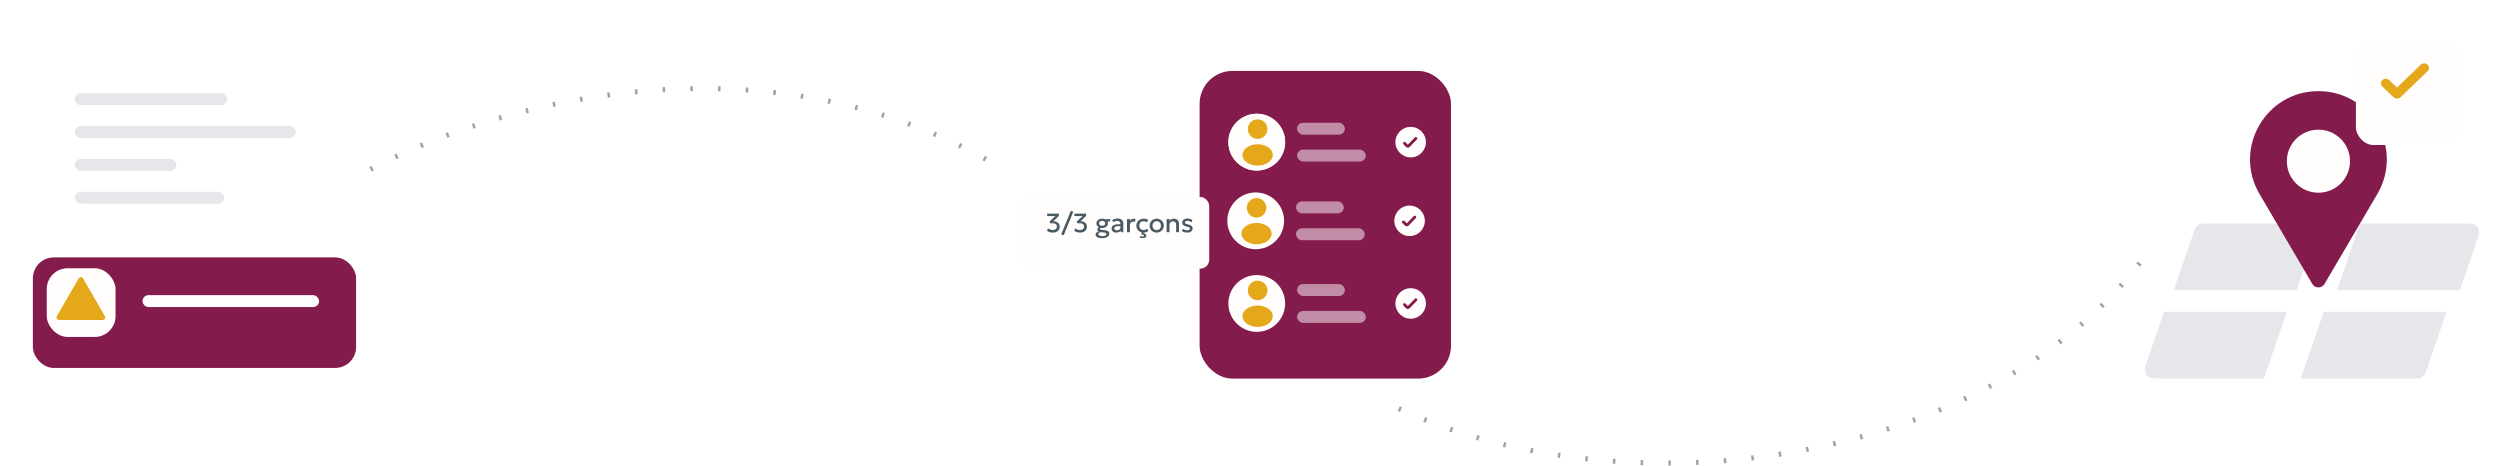 <svg width="992" height="185" viewBox="0 0 992 185" fill="none" xmlns="http://www.w3.org/2000/svg">
<path d="M147 67.141C203.272 37.486 309 13.141 398 67.141" stroke="#9CA3AF" stroke-width="2" stroke-dasharray="1 10 1 10"></path>
<path d="M555 162.141C648 205.141 790 183.141 850 103.141" stroke="#9CA3AF" stroke-width="2" stroke-dasharray="1 10 1 10"></path>
<path d="M858.673 123.73H907.413L898.342 150.14H854.542C852.121 150.14 850.42 147.757 851.207 145.468L858.673 123.73Z" fill="#E5E7EB"></path>
<path d="M870.812 91.115C871.301 89.69 872.642 88.733 874.148 88.733H920.37L911.299 115.143H862.559L870.812 91.115Z" fill="#E5E7EB"></path>
<path d="M922.055 123.73H970.796L962.543 147.759C962.053 149.184 960.713 150.14 959.207 150.14H912.984L922.055 123.73Z" fill="#E5E7EB"></path>
<path d="M936.411 88.733H980.211C982.632 88.733 984.333 91.117 983.546 93.406L976.08 115.143H927.34L936.411 88.733Z" fill="#E5E7EB"></path>
<path d="M922.358 112.679C921.278 114.518 918.62 114.518 917.54 112.679L896.579 76.989C885.968 58.921 898.996 36.161 919.949 36.161V36.161C940.902 36.161 953.93 58.921 943.319 76.989L922.358 112.679Z" fill="#831B4D"></path>
<ellipse cx="919.947" cy="63.961" rx="12.533" ry="12.51" fill="#FFFEFD"></ellipse>
<g filter="url(#filter0_d_2055_1386)">
<rect x="932.48" y="11.141" width="41.778" height="41.7" rx="6.968" fill="#FFFEFD"></rect>
</g>
<path fill-rule="evenodd" clip-rule="evenodd" d="M963.255 25.676C963.999 26.39 963.999 27.548 963.255 28.262L952.585 38.513C951.768 39.298 950.477 39.298 949.66 38.513L945.335 34.358C944.591 33.644 944.591 32.486 945.335 31.772C946.078 31.058 947.283 31.058 948.027 31.772L951.122 34.746L960.563 25.676C961.307 24.962 962.512 24.962 963.255 25.676Z" fill="#E5A81B"></path>
<rect x="29.645" y="36.982" width="60.454" height="4.741" rx="2.371" fill="#E5E7EB"></rect>
<rect x="29.645" y="50.022" width="87.717" height="4.741" rx="2.371" fill="#E5E7EB"></rect>
<rect x="29.645" y="63.06" width="40.303" height="4.741" rx="2.371" fill="#E5E7EB"></rect>
<rect x="29.645" y="76.1" width="59.268" height="4.741" rx="2.371" fill="#E5E7EB"></rect>
<g filter="url(#filter1_d_2055_1386)">
<rect x="9.043" y="98.141" width="128.258" height="43.859" rx="8.298" fill="#831B4D"></rect>
</g>
<rect x="18.543" y="106.438" width="27.314" height="27.263" rx="8.298" fill="#FFFEFD"></rect>
<rect x="56.547" y="117.105" width="70.067" height="4.741" rx="2.371" fill="#FFFEFD"></rect>
<path d="M31.219 110.462C31.604 109.797 32.565 109.797 32.95 110.462L41.628 125.465C42.014 126.132 41.533 126.966 40.763 126.966H23.407C22.637 126.966 22.156 126.132 22.541 125.465L31.219 110.462Z" fill="#E5A81B"></path>
<rect x="476" y="28.141" width="99.756" height="122.093" rx="13.039" fill="#831B4D"></rect>
<circle cx="498.683" cy="120.411" r="11.261" fill="#FFFEFD"></circle>
<g opacity="0.5">
<rect x="514.684" y="112.706" width="18.966" height="4.741" rx="2.371" fill="#FFFEFD"></rect>
<rect x="514.684" y="123.374" width="27.263" height="4.741" rx="2.371" fill="#FFFEFD"></rect>
</g>
<path fill-rule="evenodd" clip-rule="evenodd" d="M559.748 126.464C563.091 126.464 565.801 123.754 565.801 120.411C565.801 117.068 563.091 114.358 559.748 114.358C556.405 114.358 553.695 117.068 553.695 120.411C553.695 123.754 556.405 126.464 559.748 126.464ZM562.215 119.356C562.435 119.129 562.435 118.762 562.215 118.535C561.995 118.308 561.638 118.308 561.418 118.535L558.625 121.415L557.709 120.471C557.49 120.244 557.133 120.244 556.913 120.471C556.693 120.698 556.693 121.065 556.913 121.292L557.896 122.306C558.295 122.717 558.956 122.717 559.355 122.306L562.215 119.356Z" fill="#FFFEFD"></path>
<ellipse cx="499.023" cy="125.477" rx="6.011" ry="4.235" fill="#E5A81B"></ellipse>
<ellipse cx="499.022" cy="115.243" rx="3.89" ry="3.882" fill="#E5A81B"></ellipse>
<circle cx="498.683" cy="56.402" r="11.261" fill="#FFFEFD"></circle>
<circle cx="498.683" cy="56.402" r="11.261" fill="#FFFEFD"></circle>
<g opacity="0.5">
<rect x="514.684" y="48.696" width="18.966" height="4.741" rx="2.371" fill="#FFFEFD"></rect>
<rect x="514.684" y="59.364" width="27.263" height="4.741" rx="2.371" fill="#FFFEFD"></rect>
</g>
<path fill-rule="evenodd" clip-rule="evenodd" d="M559.748 62.454C563.091 62.454 565.801 59.744 565.801 56.401C565.801 53.059 563.091 50.349 559.748 50.349C556.405 50.349 553.695 53.059 553.695 56.401C553.695 59.744 556.405 62.454 559.748 62.454ZM562.215 55.346C562.435 55.12 562.435 54.752 562.215 54.525C561.995 54.298 561.638 54.298 561.418 54.525L558.625 57.406L557.709 56.461C557.49 56.234 557.133 56.234 556.913 56.461C556.693 56.688 556.693 57.056 556.913 57.282L557.896 58.296C558.295 58.708 558.956 58.708 559.355 58.296L562.215 55.346Z" fill="#FFFEFD"></path>
<ellipse cx="499.023" cy="61.477" rx="6.011" ry="4.235" fill="#E5A81B"></ellipse>
<ellipse cx="499.022" cy="51.243" rx="3.89" ry="3.882" fill="#E5A81B"></ellipse>
<circle cx="498.261" cy="87.621" r="11.261" fill="#FFFEFD"></circle>
<g opacity="0.5">
<rect x="514.262" y="79.916" width="18.966" height="4.741" rx="2.371" fill="#FFFEFD"></rect>
<rect x="514.262" y="90.584" width="27.263" height="4.741" rx="2.371" fill="#FFFEFD"></rect>
</g>
<path fill-rule="evenodd" clip-rule="evenodd" d="M559.326 93.674C562.669 93.674 565.379 90.964 565.379 87.621C565.379 84.278 562.669 81.568 559.326 81.568C555.983 81.568 553.273 84.278 553.273 87.621C553.273 90.964 555.983 93.674 559.326 93.674ZM561.793 86.566C562.013 86.339 562.013 85.972 561.793 85.745C561.573 85.518 561.217 85.518 560.997 85.745L558.203 88.625L557.288 87.681C557.068 87.454 556.711 87.454 556.491 87.681C556.271 87.907 556.271 88.275 556.491 88.502L557.474 89.516C557.873 89.927 558.534 89.927 558.933 89.516L561.793 86.566Z" fill="#FFFEFD"></path>
<ellipse cx="498.601" cy="92.698" rx="6.011" ry="4.235" fill="#E5A81B"></ellipse>
<ellipse cx="498.6" cy="82.462" rx="3.89" ry="3.882" fill="#E5A81B"></ellipse>
<g filter="url(#filter2_d_2055_1386)">
<rect x="407" y="74.141" width="74.817" height="28.449" rx="3.556" fill="#FFFEFD"></rect>
</g>
<path d="M417.79 92.299C417.329 92.299 416.885 92.23 416.456 92.093C416.027 91.953 415.694 91.775 415.459 91.56L415.854 90.59C416.076 90.797 416.357 90.963 416.698 91.086C417.039 91.209 417.379 91.27 417.716 91.27C418.216 91.27 418.615 91.147 418.914 90.901C419.213 90.651 419.362 90.319 419.362 89.904C419.362 89.482 419.207 89.153 418.898 88.918C418.592 88.682 418.184 88.564 417.674 88.564C417.393 88.564 417.101 88.601 416.798 88.675L416.456 87.9L418.766 85.748H415.517V84.756H420.169V85.668L417.969 87.805C418.409 87.798 418.822 87.873 419.209 88.032C419.596 88.19 419.907 88.431 420.143 88.754C420.382 89.074 420.501 89.479 420.501 89.967C420.501 90.432 420.385 90.84 420.153 91.191C419.921 91.539 419.601 91.812 419.193 92.009C418.785 92.202 418.318 92.299 417.79 92.299ZM422.058 93.354L421.087 92.974L424.927 83.648L425.892 84.028L422.058 93.354ZM428.594 92.299C428.133 92.299 427.688 92.23 427.259 92.093C426.83 91.953 426.498 91.775 426.262 91.56L426.658 90.59C426.879 90.797 427.161 90.963 427.502 91.086C427.843 91.209 428.182 91.27 428.52 91.27C429.019 91.27 429.418 91.147 429.717 90.901C430.016 90.651 430.166 90.319 430.166 89.904C430.166 89.482 430.011 89.153 429.701 88.918C429.395 88.682 428.988 88.564 428.478 88.564C428.196 88.564 427.904 88.601 427.602 88.675L427.259 87.9L429.569 85.748H426.32V84.756H430.973V85.668L428.773 87.805C429.213 87.798 429.626 87.873 430.013 88.032C430.399 88.19 430.711 88.431 430.946 88.754C431.185 89.074 431.305 89.479 431.305 89.967C431.305 90.432 431.189 90.84 430.957 91.191C430.725 91.539 430.405 91.812 429.997 92.009C429.589 92.202 429.121 92.299 428.594 92.299ZM437.341 90.484C437.19 90.484 437.042 90.474 436.898 90.453C436.571 90.523 436.407 90.653 436.407 90.843C436.407 90.966 436.476 91.054 436.613 91.107C436.75 91.159 436.943 91.196 437.193 91.218L438.09 91.286C438.747 91.339 439.261 91.476 439.63 91.698C439.999 91.919 440.184 92.257 440.184 92.71C440.184 93.055 440.061 93.363 439.815 93.633C439.572 93.904 439.231 94.119 438.791 94.277C438.352 94.435 437.842 94.514 437.262 94.514C436.477 94.514 435.859 94.381 435.405 94.113C434.955 93.846 434.73 93.486 434.73 93.032C434.73 92.761 434.839 92.52 435.057 92.309C435.275 92.098 435.593 91.949 436.012 91.861C435.604 91.654 435.4 91.381 435.4 91.043C435.4 90.875 435.458 90.716 435.574 90.569C435.69 90.418 435.85 90.287 436.054 90.178C435.744 90.013 435.498 89.795 435.315 89.524C435.136 89.254 435.046 88.953 435.046 88.622C435.046 88.274 435.146 87.96 435.347 87.678C435.551 87.397 435.825 87.174 436.17 87.008C436.518 86.843 436.908 86.76 437.341 86.76C437.756 86.76 438.137 86.84 438.485 86.998L440.521 86.919L440.511 87.879L439.44 87.863C439.567 88.098 439.63 88.352 439.63 88.622C439.63 88.967 439.53 89.28 439.329 89.561C439.129 89.843 438.856 90.068 438.512 90.236C438.167 90.402 437.777 90.484 437.341 90.484ZM437.341 89.614C437.703 89.614 437.998 89.523 438.227 89.34C438.459 89.157 438.575 88.918 438.575 88.622C438.575 88.327 438.459 88.088 438.227 87.905C437.998 87.719 437.703 87.626 437.341 87.626C436.979 87.626 436.681 87.719 436.449 87.905C436.221 88.088 436.106 88.327 436.106 88.622C436.106 88.918 436.221 89.157 436.449 89.34C436.681 89.523 436.979 89.614 437.341 89.614ZM437.378 93.713C437.902 93.713 438.313 93.633 438.612 93.475C438.914 93.32 439.066 93.118 439.066 92.868C439.066 92.499 438.659 92.285 437.847 92.225L436.887 92.151C436.546 92.179 436.281 92.26 436.091 92.394C435.901 92.527 435.806 92.695 435.806 92.895C435.806 93.138 435.945 93.335 436.222 93.486C436.504 93.637 436.889 93.713 437.378 93.713ZM442.896 92.299C442.351 92.299 441.91 92.149 441.572 91.85C441.238 91.552 441.071 91.149 441.071 90.643C441.071 90.273 441.193 89.953 441.435 89.683C441.678 89.412 442.058 89.213 442.575 89.087C443.095 88.96 443.77 88.93 444.6 88.997V88.802C444.6 88.454 444.488 88.176 444.263 87.968C444.041 87.761 443.705 87.657 443.255 87.657C442.981 87.657 442.708 87.699 442.438 87.784C442.17 87.865 441.917 87.993 441.678 88.169L441.351 87.314C441.674 87.093 442.014 86.936 442.369 86.845C442.724 86.753 443.067 86.708 443.398 86.708C444.125 86.708 444.695 86.88 445.107 87.225C445.518 87.569 445.724 88.091 445.724 88.791V92.141H444.679V91.523C444.5 91.773 444.254 91.965 443.941 92.098C443.628 92.232 443.28 92.299 442.896 92.299ZM442.158 90.595C442.158 90.848 442.248 91.043 442.427 91.181C442.61 91.318 442.859 91.386 443.176 91.386C443.58 91.386 443.918 91.277 444.189 91.059C444.463 90.841 444.6 90.551 444.6 90.189V89.783C443.742 89.688 443.12 89.723 442.733 89.888C442.35 90.054 442.158 90.289 442.158 90.595ZM447.193 92.141V86.919H448.353V87.641C448.55 87.318 448.789 87.089 449.071 86.956C449.352 86.822 449.654 86.755 449.978 86.755C450.178 86.755 450.37 86.776 450.553 86.818L450.4 88.016C450.178 87.949 449.962 87.916 449.751 87.916C449.347 87.916 449.013 88.04 448.749 88.29C448.485 88.536 448.353 88.872 448.353 89.297V92.141H447.193ZM453.738 92.299C453.189 92.299 452.7 92.179 452.271 91.94C451.842 91.698 451.505 91.369 451.258 90.954C451.016 90.535 450.894 90.061 450.894 89.53C450.894 88.995 451.021 88.52 451.274 88.106C451.527 87.687 451.874 87.358 452.313 87.119C452.753 86.88 453.254 86.76 453.817 86.76C454.516 86.76 455.12 86.95 455.626 87.33L455.067 88.216C454.905 88.072 454.719 87.965 454.508 87.894C454.297 87.824 454.075 87.789 453.843 87.789C453.294 87.789 452.86 87.942 452.54 88.248C452.224 88.55 452.065 88.976 452.065 89.524C452.065 90.069 452.224 90.497 452.54 90.806C452.86 91.116 453.294 91.27 453.843 91.27C454.103 91.27 454.348 91.223 454.576 91.128C454.808 91.033 455.003 90.905 455.162 90.743L455.716 91.624C455.434 91.835 455.123 92 454.782 92.12C454.444 92.239 454.096 92.299 453.738 92.299ZM453.421 94.514C453.178 94.514 452.952 94.483 452.741 94.419C452.533 94.359 452.35 94.279 452.192 94.177L452.451 93.565C452.538 93.656 452.676 93.727 452.862 93.776C453.048 93.829 453.222 93.855 453.384 93.855C453.532 93.855 453.665 93.829 453.785 93.776C453.905 93.723 453.964 93.633 453.964 93.507C453.964 93.37 453.876 93.273 453.701 93.217C453.525 93.164 453.337 93.153 453.136 93.185L452.878 92.721L453.168 91.93H453.843L453.653 92.552C454.008 92.58 454.298 92.673 454.523 92.832C454.749 92.99 454.861 93.211 454.861 93.496C454.861 93.739 454.784 93.934 454.629 94.082C454.478 94.233 454.291 94.342 454.07 94.409C453.848 94.479 453.632 94.514 453.421 94.514ZM458.984 92.299C458.439 92.299 457.952 92.174 457.523 91.924C457.098 91.671 456.764 91.335 456.521 90.917C456.278 90.495 456.157 90.032 456.157 89.53C456.157 89.034 456.278 88.577 456.521 88.158C456.764 87.736 457.098 87.399 457.523 87.145C457.952 86.889 458.439 86.76 458.984 86.76C459.533 86.76 460.02 86.887 460.446 87.14C460.875 87.39 461.21 87.726 461.453 88.148C461.696 88.566 461.817 89.027 461.817 89.53C461.817 90.025 461.696 90.484 461.453 90.906C461.21 91.325 460.876 91.662 460.451 91.919C460.025 92.172 459.537 92.299 458.984 92.299ZM458.984 91.27C459.47 91.27 459.869 91.114 460.182 90.801C460.498 90.488 460.657 90.064 460.657 89.53C460.657 88.995 460.498 88.571 460.182 88.258C459.869 87.945 459.47 87.789 458.984 87.789C458.499 87.789 458.1 87.945 457.787 88.258C457.474 88.571 457.318 88.995 457.318 89.53C457.318 90.064 457.474 90.488 457.787 90.801C458.104 91.114 458.503 91.27 458.984 91.27ZM462.909 92.141V86.919H464.069V87.583C464.287 87.295 464.54 87.086 464.829 86.956C465.117 86.826 465.416 86.76 465.725 86.76C466.204 86.76 466.599 86.857 466.912 87.05C467.225 87.24 467.457 87.485 467.609 87.784C467.763 88.079 467.841 88.385 467.841 88.701V92.141H466.68V89.06C466.68 88.691 466.568 88.394 466.343 88.169C466.121 87.94 465.812 87.826 465.414 87.826C465.027 87.826 464.706 87.954 464.449 88.211C464.196 88.464 464.069 88.795 464.069 89.203V92.141H462.909ZM471.087 92.294C470.655 92.294 470.25 92.234 469.874 92.114C469.498 91.991 469.181 91.824 468.924 91.613L469.362 90.764C469.605 90.957 469.877 91.109 470.18 91.218C470.486 91.323 470.786 91.376 471.082 91.376C471.423 91.376 471.688 91.316 471.878 91.196C472.068 91.077 472.163 90.91 472.163 90.695C472.163 90.495 472.08 90.346 471.915 90.247C471.75 90.148 471.44 90.047 470.987 89.941C470.329 89.804 469.851 89.611 469.552 89.361C469.257 89.108 469.109 88.758 469.109 88.311C469.109 87.998 469.195 87.722 469.367 87.483C469.543 87.24 469.784 87.05 470.09 86.913C470.396 86.776 470.749 86.708 471.15 86.708C471.541 86.708 471.908 86.764 472.253 86.876C472.597 86.986 472.896 87.14 473.149 87.341L472.738 88.195C472.541 88.023 472.3 87.886 472.015 87.784C471.734 87.678 471.451 87.626 471.166 87.626C470.867 87.626 470.626 87.683 470.444 87.799C470.261 87.912 470.169 88.069 470.169 88.269C470.169 88.476 470.255 88.629 470.428 88.728C470.604 88.826 470.908 88.925 471.34 89.023C472.012 89.174 472.494 89.373 472.785 89.619C473.081 89.862 473.229 90.201 473.229 90.637C473.229 91.14 473.032 91.543 472.638 91.845C472.244 92.144 471.727 92.294 471.087 92.294Z" fill="#4A5A62"></path>
<defs>
<filter id="filter0_d_2055_1386" x="919.548" y="0.56" width="72.344" height="72.267" filterUnits="userSpaceOnUse" color-interpolation-filters="sRGB">
<feFlood flood-opacity="0" result="BackgroundImageFix"></feFlood>
<feColorMatrix in="SourceAlpha" type="matrix" values="0 0 0 0 0 0 0 0 0 0 0 0 0 0 0 0 0 0 127 0" result="hardAlpha"></feColorMatrix>
<feMorphology radius="3.527" operator="dilate" in="SourceAlpha" result="effect1_dropShadow_2055_1386"></feMorphology>
<feOffset dx="2.351" dy="4.703"></feOffset>
<feGaussianBlur stdDeviation="5.878"></feGaussianBlur>
<feComposite in2="hardAlpha" operator="out"></feComposite>
<feColorMatrix type="matrix" values="0 0 0 0 0 0 0 0 0 0 0 0 0 0 0 0 0 0 0.05 0"></feColorMatrix>
<feBlend mode="normal" in2="BackgroundImageFix" result="effect1_dropShadow_2055_1386"></feBlend>
<feBlend mode="normal" in="SourceGraphic" in2="effect1_dropShadow_2055_1386" result="shape"></feBlend>
</filter>
<filter id="filter1_d_2055_1386" x="0.043" y="89.141" width="154.258" height="69.858" filterUnits="userSpaceOnUse" color-interpolation-filters="sRGB">
<feFlood flood-opacity="0" result="BackgroundImageFix"></feFlood>
<feColorMatrix in="SourceAlpha" type="matrix" values="0 0 0 0 0 0 0 0 0 0 0 0 0 0 0 0 0 0 127 0" result="hardAlpha"></feColorMatrix>
<feMorphology radius="3" operator="dilate" in="SourceAlpha" result="effect1_dropShadow_2055_1386"></feMorphology>
<feOffset dx="4" dy="4"></feOffset>
<feGaussianBlur stdDeviation="5"></feGaussianBlur>
<feComposite in2="hardAlpha" operator="out"></feComposite>
<feColorMatrix type="matrix" values="0 0 0 0 0.514 0 0 0 0 0.106 0 0 0 0 0.302 0 0 0 0.1 0"></feColorMatrix>
<feBlend mode="normal" in2="BackgroundImageFix" result="effect1_dropShadow_2055_1386"></feBlend>
<feBlend mode="normal" in="SourceGraphic" in2="effect1_dropShadow_2055_1386" result="shape"></feBlend>
</filter>
<filter id="filter2_d_2055_1386" x="392" y="65.141" width="100.816" height="54.449" filterUnits="userSpaceOnUse" color-interpolation-filters="sRGB">
<feFlood flood-opacity="0" result="BackgroundImageFix"></feFlood>
<feColorMatrix in="SourceAlpha" type="matrix" values="0 0 0 0 0 0 0 0 0 0 0 0 0 0 0 0 0 0 127 0" result="hardAlpha"></feColorMatrix>
<feMorphology radius="3" operator="dilate" in="SourceAlpha" result="effect1_dropShadow_2055_1386"></feMorphology>
<feOffset dx="-2" dy="4"></feOffset>
<feGaussianBlur stdDeviation="5"></feGaussianBlur>
<feComposite in2="hardAlpha" operator="out"></feComposite>
<feColorMatrix type="matrix" values="0 0 0 0 0 0 0 0 0 0 0 0 0 0 0 0 0 0 0.05 0"></feColorMatrix>
<feBlend mode="normal" in2="BackgroundImageFix" result="effect1_dropShadow_2055_1386"></feBlend>
<feBlend mode="normal" in="SourceGraphic" in2="effect1_dropShadow_2055_1386" result="shape"></feBlend>
</filter>
</defs>
</svg>
